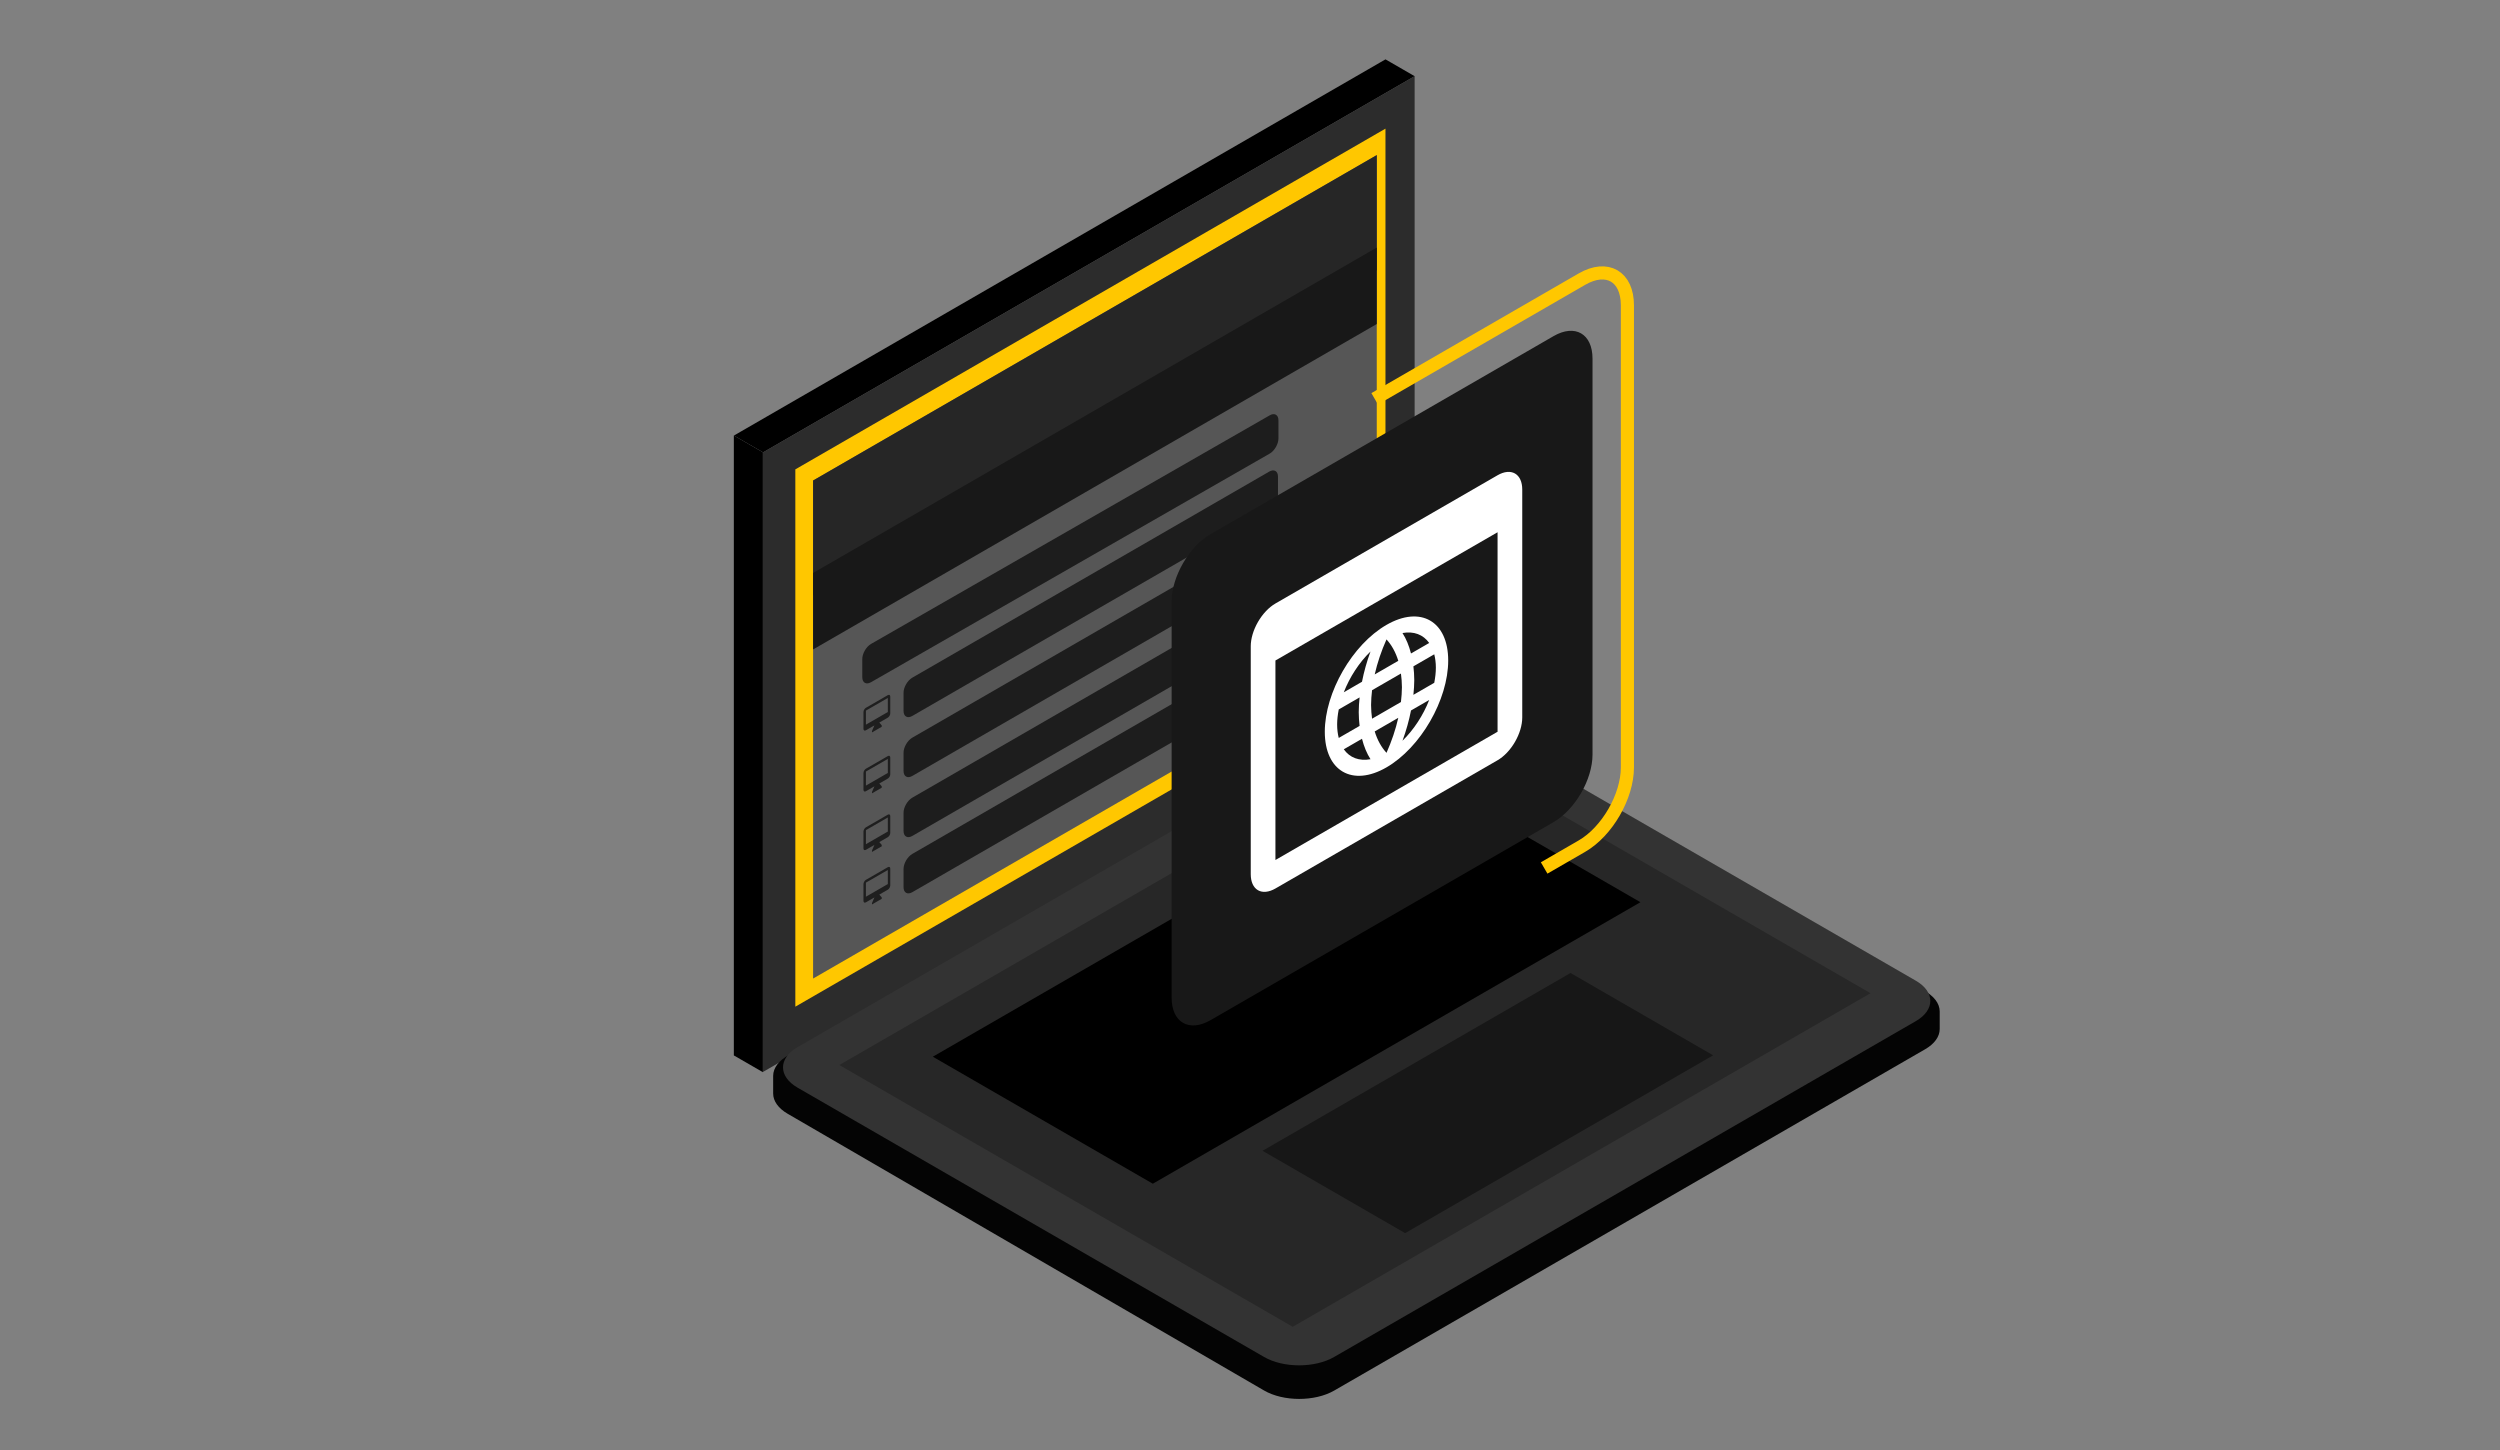 <svg xmlns="http://www.w3.org/2000/svg" viewBox="0 0 200 116" width="200" height="116" preserveAspectRatio="xMidYMid meet" style="width: 100%; height: 100%; transform: translate3d(0px, 0px, 0px);"><rect x="0" y="0" width="200" height="116" fill="#808080" stroke="none"/><defs><clipPath id="__lottie_element_77"><rect width="200" height="116" x="0" y="0"></rect></clipPath></defs><g clip-path="url(#__lottie_element_77)"><g transform="matrix(1.065,0,0,1.065,55.465,-3.77)" opacity="1" style="display: block;"><g opacity="1" transform="matrix(1,0,0,1,28.619,22.761)"><path fill="rgb(0,0,0)" fill-opacity="1" d=" M-23.375,14.762 C-23.375,14.762 25.568,-13.496 25.568,-13.496 C25.568,-13.496 23.375,-14.762 23.375,-14.762 C23.375,-14.762 -25.568,13.496 -25.568,13.496 C-25.568,13.496 -23.375,14.762 -23.375,14.762z"></path></g><g opacity="1" transform="matrix(1,0,0,1,4.136,60.168)"><path fill="rgb(0,0,0)" fill-opacity="1" d=" M-1.092,22.652 C-1.092,22.652 -1.092,-23.913 -1.092,-23.913 C-1.092,-23.913 1.092,-22.652 1.092,-22.652 C1.092,-22.652 1.092,23.913 1.092,23.913 C1.092,23.913 -1.092,22.652 -1.092,22.652z"></path></g><g opacity="1" transform="matrix(1,0,0,1,29.706,46.66)"><path fill="rgb(44,44,44)" fill-opacity="1" d=" M-24.478,-9.139 C-24.478,-9.139 24.478,-37.404 24.478,-37.404 C24.478,-37.404 24.478,9.141 24.478,9.141 C24.478,9.141 -24.478,37.404 -24.478,37.404 C-24.478,37.404 -24.478,-9.139 -24.478,-9.139z"></path></g><g opacity="1" transform="matrix(1,0,0,1,49.812,83.691)"><path fill="rgb(4,4,4)" fill-opacity="1" d=" M-6.938,24.299 C-5.486,25.142 -3.124,25.144 -1.667,24.303 C-1.667,24.303 42.725,-1.337 42.725,-1.337 C43.422,-1.739 43.814,-2.285 43.814,-2.854 C43.814,-2.854 43.814,-4.171 43.814,-4.171 C43.814,-4.779 43.369,-5.357 42.588,-5.764 C42.588,-5.764 6.852,-24.4 6.852,-24.4 C5.429,-25.143 3.262,-25.139 1.846,-24.391 C1.846,-24.391 -42.605,-0.919 -42.605,-0.919 C-43.375,-0.512 -43.814,0.064 -43.814,0.667 C-43.814,0.667 -43.814,1.993 -43.814,1.993 C-43.814,2.561 -43.425,3.105 -42.732,3.508 C-42.732,3.508 -6.938,24.299 -6.938,24.299z"></path><g opacity="1" transform="matrix(1,0,0,1,0,0)"></g></g><g opacity="1" transform="matrix(1,0,0,1,49.829,81.223)"><path fill="rgb(51,51,51)" fill-opacity="1" d=" M-1.693,24.249 C-1.693,24.249 42.002,-0.978 42.002,-0.978 C43.455,-1.817 43.455,-3.177 42.002,-4.016 C42.002,-4.016 6.954,-24.25 6.954,-24.25 C5.501,-25.089 3.146,-25.089 1.693,-24.25 C1.693,-24.25 -42.001,0.977 -42.001,0.977 C-43.454,1.816 -43.454,3.177 -42.001,4.016 C-42.001,4.016 -6.954,24.249 -6.954,24.249 C-5.501,25.088 -3.146,25.088 -1.693,24.249z"></path><g opacity="1" transform="matrix(1,0,0,1,0,0)"></g></g><g opacity="1" transform="matrix(1,0,0,1,49.697,80.844)"><path fill="rgb(39,39,39)" fill-opacity="1" d=" M-4.672,22.361 C-4.672,22.361 38.73,-2.697 38.73,-2.697 C38.73,-2.697 4.671,-22.361 4.671,-22.361 C4.671,-22.361 -38.73,2.697 -38.73,2.697 C-38.73,2.697 -4.672,22.361 -4.672,22.361z"></path><g opacity="1" transform="matrix(1,0,0,1,0,0)"></g></g><g opacity="1" transform="matrix(1,0,0,1,59.682,86.399)"><path fill="rgb(23,23,23)" fill-opacity="1" d=" M-6.212,9.771 C-6.212,9.771 16.923,-3.586 16.923,-3.586 C16.923,-3.586 6.211,-9.771 6.211,-9.771 C6.211,-9.771 -16.924,3.586 -16.924,3.586 C-16.924,3.586 -6.212,9.771 -6.212,9.771z"></path><g opacity="1" transform="matrix(1,0,0,1,0,0)"></g></g><g opacity="1" transform="matrix(1,0,0,1,44.568,77.114)"><path fill="rgb(0,0,0)" fill-opacity="1" d=" M-10.051,15.344 C-10.051,15.344 26.577,-5.803 26.577,-5.803 C26.577,-5.803 10.051,-15.344 10.051,-15.344 C10.051,-15.344 -26.577,5.803 -26.577,5.803 C-26.577,5.803 -10.051,15.344 -10.051,15.344z"></path><g opacity="1" transform="matrix(1,0,0,1,0,0)"></g></g></g><g transform="matrix(1.065,0,0,1.065,55.465,-3.77)" opacity="1" style="display: block;"><g opacity="1" transform="matrix(1,0,0,1,29.828,46.181)"><path fill="rgb(255,199,0)" fill-opacity="1" d=" M-22.165,-7.383 C-22.165,-7.383 22.165,-32.978 22.165,-32.978 C22.165,-32.978 22.165,7.384 22.165,7.384 C22.165,7.384 -22.165,32.978 -22.165,32.978 C-22.165,32.978 -22.165,-7.383 -22.165,-7.383z"></path></g></g><g transform="matrix(1.065,0,0,1.065,55.465,-3.77)" opacity="1" style="display: block;"><g opacity="1" transform="matrix(1,0,0,1,30.168,46.119)"><path fill="rgb(86,86,86)" fill-opacity="1" d=" M-21.171,-6.482 C-21.171,-6.482 21.171,-30.928 21.171,-30.928 C21.171,-30.928 21.171,6.482 21.171,6.482 C21.171,6.482 -21.171,30.928 -21.171,30.928 C-21.171,30.928 -21.171,-6.482 -21.171,-6.482z"></path></g><g opacity="1" transform="matrix(1,0,0,1,30.168,31.736)"><path fill="rgb(38,38,38)" fill-opacity="1" d=" M-21.171,7.9 C-21.171,7.9 21.171,-16.546 21.171,-16.546 C21.171,-16.546 21.171,-7.9 21.171,-7.9 C21.171,-7.9 -21.171,16.546 -21.171,16.546 C-21.171,16.546 -21.171,7.9 -21.171,7.9z"></path></g><g opacity="1" transform="matrix(1,0,0,1,30.168,37.229)"><path fill="rgb(24,24,24)" fill-opacity="1" d=" M-21.171,9.35 C-21.171,9.35 21.171,-15.096 21.171,-15.096 C21.171,-15.096 21.171,-9.35 21.171,-9.35 C21.171,-9.35 -21.171,15.096 -21.171,15.096 C-21.171,15.096 -21.171,9.35 -21.171,9.35z"></path></g></g><g transform="matrix(1.065,0,0,1.065,57.115,-4.67)" opacity="1" style="display: block;"><g opacity="1" transform="matrix(1,0,0,1,25.207,46.453)"><path fill="rgb(29,29,29)" fill-opacity="1" d=" M-13.406,6.302 C-13.406,6.302 16.54,-10.869 16.54,-10.869 C16.903,-11.078 17.198,-10.908 17.198,-10.489 C17.198,-10.489 17.198,-9.133 17.198,-9.133 C17.198,-8.714 16.903,-8.203 16.54,-7.994 C16.54,-7.994 -13.406,9.177 -13.406,9.177 C-13.769,9.387 -14.064,9.218 -14.064,8.798 C-14.064,8.798 -14.064,7.441 -14.064,7.441 C-14.064,7.022 -13.769,6.512 -13.406,6.302z"></path></g><g opacity="1" transform="matrix(1,0,0,1,28.306,48.988)"><path fill="rgb(29,29,29)" fill-opacity="1" d=" M-13.406,6.302 C-13.406,6.302 13.406,-9.178 13.406,-9.178 C13.769,-9.387 14.064,-9.218 14.064,-8.799 C14.064,-8.799 14.064,-7.443 14.064,-7.443 C14.064,-7.024 13.769,-6.512 13.406,-6.303 C13.406,-6.303 -13.406,9.177 -13.406,9.177 C-13.769,9.387 -14.064,9.218 -14.064,8.798 C-14.064,8.798 -14.064,7.441 -14.064,7.441 C-14.064,7.022 -13.769,6.512 -13.406,6.302z"></path></g><g opacity="1" transform="matrix(1,0,0,1,28.306,53.495)"><path fill="rgb(29,29,29)" fill-opacity="1" d=" M-13.406,6.302 C-13.406,6.302 13.406,-9.178 13.406,-9.178 C13.769,-9.387 14.064,-9.218 14.064,-8.799 C14.064,-8.799 14.064,-7.443 14.064,-7.443 C14.064,-7.024 13.769,-6.512 13.406,-6.303 C13.406,-6.303 -13.406,9.177 -13.406,9.177 C-13.769,9.387 -14.064,9.218 -14.064,8.798 C-14.064,8.798 -14.064,7.441 -14.064,7.441 C-14.064,7.022 -13.769,6.512 -13.406,6.302z"></path></g><g opacity="1" transform="matrix(1,0,0,1,28.306,58.002)"><path fill="rgb(29,29,29)" fill-opacity="1" d=" M-13.406,6.302 C-13.406,6.302 13.406,-9.178 13.406,-9.178 C13.769,-9.387 14.064,-9.218 14.064,-8.799 C14.064,-8.799 14.064,-7.443 14.064,-7.443 C14.064,-7.024 13.769,-6.512 13.406,-6.303 C13.406,-6.303 -13.406,9.177 -13.406,9.177 C-13.769,9.387 -14.064,9.218 -14.064,8.798 C-14.064,8.798 -14.064,7.441 -14.064,7.441 C-14.064,7.022 -13.769,6.512 -13.406,6.302z"></path></g><g opacity="1" transform="matrix(1,0,0,1,28.306,62.227)"><path fill="rgb(29,29,29)" fill-opacity="1" d=" M-13.406,6.302 C-13.406,6.302 13.406,-9.178 13.406,-9.178 C13.769,-9.387 14.064,-9.218 14.064,-8.799 C14.064,-8.799 14.064,-7.443 14.064,-7.443 C14.064,-7.024 13.769,-6.512 13.406,-6.303 C13.406,-6.303 -13.406,9.177 -13.406,9.177 C-13.769,9.387 -14.064,9.218 -14.064,8.798 C-14.064,8.798 -14.064,7.441 -14.064,7.441 C-14.064,7.022 -13.769,6.512 -13.406,6.302z"></path></g></g><g transform="matrix(0.03,0,0,0.03,68.98,55.225)" opacity="1" style="display: block;"><g opacity="1" transform="matrix(1,0,0,1,38.971,61.531)"><path fill="rgb(30,30,30)" fill-opacity="1" d=" M29.229,-48.656 C29.229,-48.656 -29.229,-14.906 -29.229,-14.906 C-32.801,-12.844 -35.723,-7.781 -35.723,-3.656 C-35.723,-3.656 -35.723,41.344 -35.723,41.344 C-35.723,45.469 -32.801,47.157 -29.229,45.094 C-29.229,45.094 -6.495,31.969 -6.495,31.969 C-6.495,31.969 -12.99,46.969 -12.99,46.969 C-12.99,46.969 -12.99,50.719 -12.99,50.719 C-12.99,50.719 12.991,35.719 12.991,35.719 C12.991,35.719 12.991,31.969 12.991,31.969 C12.991,31.969 6.495,24.469 6.495,24.469 C6.495,24.469 29.229,11.344 29.229,11.344 C32.801,9.282 35.723,4.219 35.723,0.094 C35.723,0.094 35.723,-44.906 35.723,-44.906 C35.723,-49.031 32.801,-50.719 29.229,-48.656z M29.229,-3.656 C29.229,-3.656 -29.229,30.094 -29.229,30.094 C-29.229,30.094 -29.229,-7.406 -29.229,-7.406 C-29.229,-7.406 29.229,-41.156 29.229,-41.156 C29.229,-41.156 29.229,-3.656 29.229,-3.656z"></path></g></g><g transform="matrix(0.03,0,0,0.03,68.98,60.1)" opacity="1" style="display: block;"><g opacity="1" transform="matrix(1,0,0,1,38.971,61.531)"><path fill="rgb(30,30,30)" fill-opacity="1" d=" M29.229,-48.656 C29.229,-48.656 -29.229,-14.906 -29.229,-14.906 C-32.801,-12.844 -35.723,-7.781 -35.723,-3.656 C-35.723,-3.656 -35.723,41.344 -35.723,41.344 C-35.723,45.469 -32.801,47.157 -29.229,45.094 C-29.229,45.094 -6.495,31.969 -6.495,31.969 C-6.495,31.969 -12.99,46.969 -12.99,46.969 C-12.99,46.969 -12.99,50.719 -12.99,50.719 C-12.99,50.719 12.991,35.719 12.991,35.719 C12.991,35.719 12.991,31.969 12.991,31.969 C12.991,31.969 6.495,24.469 6.495,24.469 C6.495,24.469 29.229,11.344 29.229,11.344 C32.801,9.282 35.723,4.219 35.723,0.094 C35.723,0.094 35.723,-44.906 35.723,-44.906 C35.723,-49.031 32.801,-50.719 29.229,-48.656z M29.229,-3.656 C29.229,-3.656 -29.229,30.094 -29.229,30.094 C-29.229,30.094 -29.229,-7.406 -29.229,-7.406 C-29.229,-7.406 29.229,-41.156 29.229,-41.156 C29.229,-41.156 29.229,-3.656 29.229,-3.656z"></path></g></g><g transform="matrix(0.03,0,0,0.03,68.98,64.787)" opacity="1" style="display: block;"><g opacity="1" transform="matrix(1,0,0,1,38.971,61.531)"><path fill="rgb(30,30,30)" fill-opacity="1" d=" M29.229,-48.656 C29.229,-48.656 -29.229,-14.906 -29.229,-14.906 C-32.801,-12.844 -35.723,-7.781 -35.723,-3.656 C-35.723,-3.656 -35.723,41.344 -35.723,41.344 C-35.723,45.469 -32.801,47.157 -29.229,45.094 C-29.229,45.094 -6.495,31.969 -6.495,31.969 C-6.495,31.969 -12.99,46.969 -12.99,46.969 C-12.99,46.969 -12.99,50.719 -12.99,50.719 C-12.99,50.719 12.991,35.719 12.991,35.719 C12.991,35.719 12.991,31.969 12.991,31.969 C12.991,31.969 6.495,24.469 6.495,24.469 C6.495,24.469 29.229,11.344 29.229,11.344 C32.801,9.282 35.723,4.219 35.723,0.094 C35.723,0.094 35.723,-44.906 35.723,-44.906 C35.723,-49.031 32.801,-50.719 29.229,-48.656z M29.229,-3.656 C29.229,-3.656 -29.229,30.094 -29.229,30.094 C-29.229,30.094 -29.229,-7.406 -29.229,-7.406 C-29.229,-7.406 29.229,-41.156 29.229,-41.156 C29.229,-41.156 29.229,-3.656 29.229,-3.656z"></path></g></g><g transform="matrix(0.03,0,0,0.03,68.98,68.988)" opacity="1" style="display: block;"><g opacity="1" transform="matrix(1,0,0,1,38.971,61.531)"><path fill="rgb(30,30,30)" fill-opacity="1" d=" M29.229,-48.656 C29.229,-48.656 -29.229,-14.906 -29.229,-14.906 C-32.801,-12.844 -35.723,-7.781 -35.723,-3.656 C-35.723,-3.656 -35.723,41.344 -35.723,41.344 C-35.723,45.469 -32.801,47.157 -29.229,45.094 C-29.229,45.094 -6.495,31.969 -6.495,31.969 C-6.495,31.969 -12.99,46.969 -12.99,46.969 C-12.99,46.969 -12.99,50.719 -12.99,50.719 C-12.99,50.719 12.991,35.719 12.991,35.719 C12.991,35.719 12.991,31.969 12.991,31.969 C12.991,31.969 6.495,24.469 6.495,24.469 C6.495,24.469 29.229,11.344 29.229,11.344 C32.801,9.282 35.723,4.219 35.723,0.094 C35.723,0.094 35.723,-44.906 35.723,-44.906 C35.723,-49.031 32.801,-50.719 29.229,-48.656z M29.229,-3.656 C29.229,-3.656 -29.229,30.094 -29.229,30.094 C-29.229,30.094 -29.229,-7.406 -29.229,-7.406 C-29.229,-7.406 29.229,-41.156 29.229,-41.156 C29.229,-41.156 29.229,-3.656 29.229,-3.656z"></path></g></g><g transform="matrix(0.21,0,0,0.21,90.91,21.7)" opacity="1" style="display: block;"><path stroke-linecap="butt" stroke-linejoin="miter" fill-opacity="0" stroke-miterlimit="4" stroke="rgb(255,199,0)" stroke-opacity="1" stroke-width="5" d=" M90.78,48.59 C129.78,26.07 169.74,3 169.74,3 C179.31,-2.52 187.06,1.95 187.06,13 C187.06,13 187.06,189 187.06,189 C187.06,200.05 179.31,213.48 169.74,219 C169.74,219 164.24,222.17 155.34,227.32"></path><g opacity="1" transform="matrix(1,0,0,1,93.531,155)"></g></g><g style="display: block;" transform="matrix(0.18,0,0,0.18,93.73,26.35)" opacity="1"><g opacity="1" transform="matrix(1,0,0,1,93.531,155)"><path fill="rgb(24,24,24)" fill-opacity="1" d=" M-76.21,-64 C-76.21,-64 76.209,-152 76.209,-152 C85.775,-157.523 93.531,-153.046 93.531,-142 C93.531,-142 93.531,34 93.531,34 C93.531,45.046 85.775,58.477 76.209,64 C76.209,64 -76.21,152 -76.21,152 C-85.776,157.523 -93.531,153.046 -93.531,142 C-93.531,142 -93.531,-34 -93.531,-34 C-93.531,-45.046 -85.776,-58.477 -76.21,-64z"></path></g></g><g transform="matrix(0.09,0,0,0.09,99.07,34.03)" opacity="1" style="display: block;"><g opacity="1" transform="matrix(1,0,0,1,131.666,228)"><path fill="rgb(255,255,255)" fill-opacity="1" d=" M114.24,-185.203 C110.126,-187.579 104.545,-187.026 98.727,-183.667 C98.727,-183.667 -98.727,-69.667 -98.727,-69.667 C-104.546,-66.307 -110.126,-60.416 -114.24,-53.29 C-118.355,-46.164 -120.666,-38.385 -120.666,-31.667 C-120.666,-31.667 -120.666,171 -120.666,171 C-120.666,177.719 -118.355,182.828 -114.24,185.203 C-110.126,187.579 -104.546,187.026 -98.727,183.667 C-98.727,183.667 98.727,69.667 98.727,69.667 C104.545,66.307 110.126,60.416 114.24,53.29 C118.355,46.164 120.666,38.385 120.666,31.667 C120.666,31.667 120.666,-171 120.666,-171 C120.666,-177.719 118.355,-182.828 114.24,-185.203z M98.727,44.333 C98.727,44.333 -98.727,158.333 -98.727,158.333 C-98.727,158.333 -98.727,-19 -98.727,-19 C-98.727,-19 98.727,-133 98.727,-133 C98.727,-133 98.727,44.333 98.727,44.333z"></path></g><g opacity="1" transform="matrix(1,0,0,1,131.667,240.682)"><path fill="rgb(255,255,255)" fill-opacity="1" d=" M-0.055,63.35 C30.276,45.838 54.848,3.278 54.848,-31.682 C54.848,-66.642 30.276,-80.829 -0.055,-63.317 C-30.332,-45.837 -54.849,-3.309 -54.849,31.651 C-54.849,66.611 -30.332,80.83 -0.055,63.35z M-37.965,47.237 C-37.965,47.237 -21.786,37.896 -21.786,37.896 C-20.03,44.799 -17.507,50.942 -14.217,56.072 C-24.309,57.909 -32.699,54.711 -37.965,47.237z M-0.001,50.397 C-4.554,45.426 -8.119,39.061 -10.477,31.366 C-10.477,31.366 10.475,19.27 10.475,19.27 C8.116,29.688 4.551,40.169 -0.001,50.397z M43.876,-25.347 C43.876,-20.977 43.326,-16.417 42.449,-11.857 C42.449,-11.857 23.91,-1.153 23.91,-1.153 C24.349,-5.587 24.678,-9.957 24.678,-14.263 C24.678,-18.57 24.349,-22.56 23.91,-26.487 C23.91,-26.487 42.449,-37.19 42.449,-37.19 C43.326,-33.643 43.876,-29.717 43.876,-25.347z M37.954,-47.265 C37.954,-47.265 21.773,-37.923 21.773,-37.923 C20.018,-44.827 17.495,-50.97 14.204,-56.1 C24.296,-57.937 32.688,-54.675 37.954,-47.265z M21.773,12.747 C21.773,12.747 37.954,3.405 37.954,3.405 C32.688,16.895 24.296,29.847 14.204,39.663 C17.495,30.733 20.018,21.677 21.773,12.747z M-0.001,-50.434 C4.551,-45.462 8.116,-39.097 10.475,-31.402 C10.475,-31.402 -10.477,-19.306 -10.477,-19.306 C-8.119,-29.724 -4.554,-40.206 -0.001,-50.434z M-12.835,-5.272 C-12.835,-5.272 12.834,-20.092 12.834,-20.092 C13.328,-16.26 13.712,-12.239 13.712,-7.932 C13.712,-3.625 13.328,0.776 12.834,5.241 C12.834,5.241 -12.835,20.061 -12.835,20.061 C-13.329,16.166 -13.713,12.208 -13.713,7.901 C-13.713,3.595 -13.329,-0.87 -12.835,-5.272z M-14.217,-39.691 C-17.507,-30.761 -20.03,-21.705 -21.786,-12.775 C-21.786,-12.775 -37.965,-3.433 -37.965,-3.433 C-32.699,-16.986 -24.309,-29.875 -14.217,-39.691z M-42.452,11.827 C-42.452,11.827 -23.914,1.125 -23.914,1.125 C-24.353,5.558 -24.682,9.928 -24.682,14.235 C-24.682,18.541 -24.353,22.53 -23.914,26.457 C-23.914,26.457 -42.452,37.16 -42.452,37.16 C-43.33,33.614 -43.879,29.688 -43.879,25.318 C-43.879,20.948 -43.33,16.387 -42.452,11.827z"></path></g></g></g></svg>